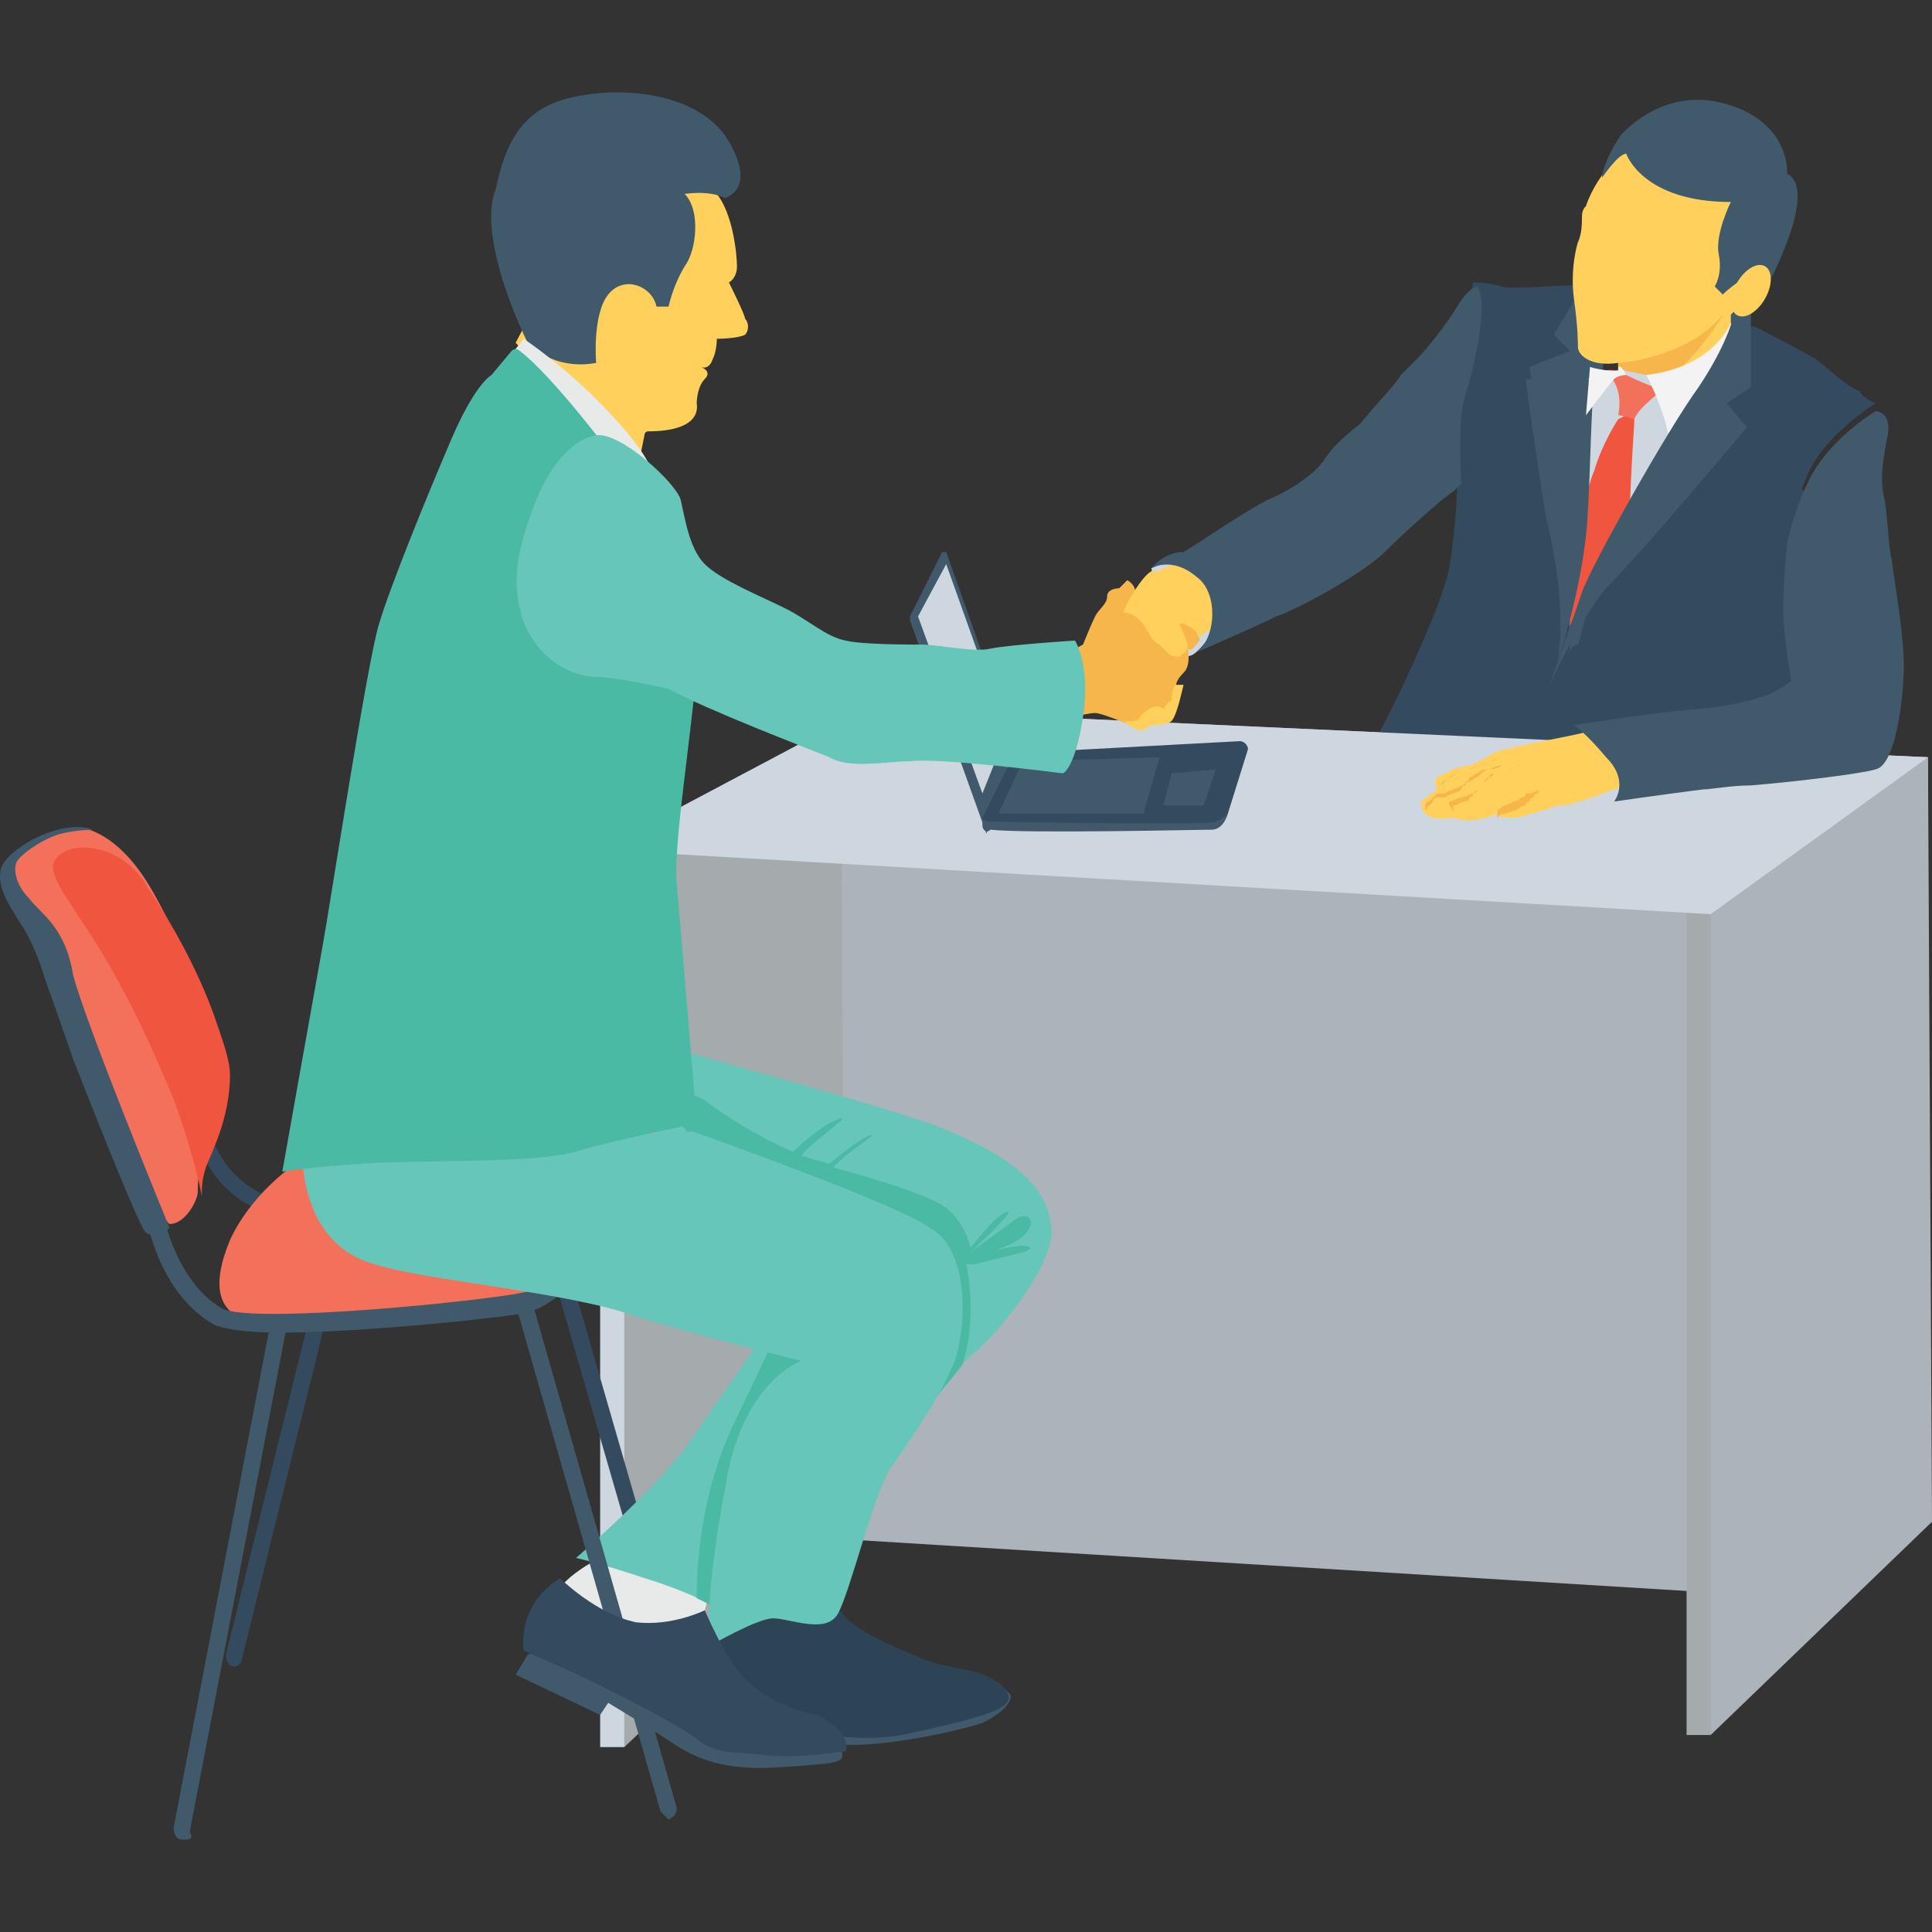 <?xml version="1.0" encoding="iso-8859-1"?>
<!-- Generator: Adobe Illustrator 19.0.0, SVG Export Plug-In . SVG Version: 6.00 Build 0)  -->
<svg version="1.1" id="Capa_1" xmlns="http://www.w3.org/2000/svg" xmlns:xlink="http://www.w3.org/1999/xlink" x="0px" y="0px"
	 viewBox="0 0 512.167 512.167" style="enable-background:new 0 0 512.167 512.167;" xml:space="preserve">
<rect x="0" y="0" width="512.167" height="512.167" fill="#333333" stroke="none"/>
<ellipse style="fill:#344A5E;" cx="472.701" cy="160.211" rx="12.8" ry="33.067"/>
<polygon style="fill:#ADB3BA;" points="165.501,404.478 460.968,422.611 511.101,337.278 511.101,200.744 229.501,187.944 
	159.101,225.278 "/>
<polygon style="fill:#A5AAAD;" points="503.634,200.744 453.501,459.944 447.101,459.944 447.101,198.611 "/>
<polygon style="fill:#ADB3BA;" points="511.101,200.744 512.167,403.411 453.501,459.944 453.501,198.611 "/>
<polygon style="fill:#CED6E0;" points="159.101,223.144 159.101,463.145 165.501,463.145 212.434,223.144 "/>
<polygon style="fill:#A5AAAD;" points="165.501,223.144 165.501,463.145 224.167,407.678 223.101,223.144 "/>
<path style="fill:#344A5E;" d="M497.234,106.878c0,0-13.867,8.533-18.133,19.2c-5.333,11.733-7.467,29.867-7.467,29.867
	l-8.533,59.733c0,0-52.267-1.067-57.6-14.933c-5.333-13.867,8.533-30.933,13.867-39.467c4.267-8.533,44.8-74.667,44.8-74.667h1.067
	c0,0,10.667,5.333,16,8.533c4.267,3.2,8.533,7.467,11.733,8.533C494.034,105.811,497.234,106.878,497.234,106.878z"/>
<ellipse style="fill:#415A6B;" cx="458.834" cy="84.477" rx="2.133" ry="4.267"/>
<path style="fill:#344A5E;" d="M389.501,79.144l1.067-4.267c0,0,4.267,0,7.467,1.067c3.2,1.067,20.267-1.067,23.467,0
	c0,0-4.267,29.867-4.267,37.333s-1.067,42.667-1.067,48s-8.533,45.867-18.133,50.133c-7.467,3.2-26.667-8.533-32-12.8
	c-1.067-1.067-1.067-2.133-1.067-3.2c4.267-7.467,17.067-34.133,19.2-44.8c2.133-12.8,2.133-23.467,2.133-23.467
	s-2.133-22.4-1.067-32C386.301,86.611,389.501,79.144,389.501,79.144z"/>
<polygon style="fill:#CED6E0;" points="511.101,200.744 453.501,242.344 159.101,225.278 229.501,187.944 "/>
<path style="fill:#415A6B;" d="M261.501,221.011l-20.267-56.533v-1.067l8.533-17.067h1.067l18.133,51.2L261.501,221.011z"/>
<path style="fill:#344A5E;" d="M330.834,198.611l-5.333,17.067c-1.067,3.2-6.4,3.2-9.6,3.2c-3.2,0-51.2,1.067-53.333,0
	c-2.133-1.067-2.133-2.133-2.133-2.133l8.533-17.067l59.733-3.2C329.767,196.477,330.834,197.544,330.834,198.611z"/>
<g>
	<path style="fill:#415A6B;" d="M322.301,203.944l-3.2,9.6c0,0-7.467,0-10.667,0l2.133-8.533L322.301,203.944z"/>
	<path style="fill:#415A6B;" d="M307.367,200.744l-4.267,14.933c-11.733,0-25.6,0-34.133,0c-2.133,0-3.2,0-4.267,0l6.4-13.867
		L307.367,200.744z"/>
	<path style="fill:#415A6B;" d="M260.434,218.878v-2.133c0,0,0,1.067,2.133,1.067c2.133,0,58.667,1.067,59.733,0
		c2.133-1.067,2.133-1.067,3.2-2.133c0,0-1.067,4.267-4.267,4.267s-49.067,1.067-58.667,0
		C261.501,221.011,260.434,219.944,260.434,218.878z"/>
</g>
<polygon style="fill:#CED6E0;" points="266.834,194.344 260.434,210.344 243.367,163.411 250.834,149.544 "/>
<path style="fill:#415A6B;" d="M418.301,78.077l-6.4,10.667l4.267,4.267l-10.667,4.267c0,0,4.267,30.933,6.4,40.533
	c1.067,7.467,4.267,22.4,4.267,35.2c0-1.067,1.067-2.133,2.133-2.133c2.133-6.4,4.267-17.067,4.267-27.733
	c1.067-18.133,3.2-62.933,3.2-62.933L418.301,78.077z"/>
<path style="fill:#CED6E0;" d="M305.234,150.611c0,0,4.267,28.8,11.733,22.4s7.467-18.133,7.467-18.133
	S324.434,142.077,305.234,150.611z"/>
<g>
	<path style="fill:#344A5E;" d="M62.034,441.811L62.034,441.811c-1.067,0-2.133-1.066-2.133-3.2l23.467-94.933l4.267,1.067
		l-23.467,94.934C64.167,440.744,63.101,441.811,62.034,441.811z"/>
	<path style="fill:#344A5E;" d="M175.101,436.478l-27.733-96l4.267-1.067l27.733,96c0,1.066,0,2.133-2.133,3.2l0,0
		C177.234,437.544,176.167,437.544,175.101,436.478z"/>
	<path style="fill:#344A5E;" d="M80.167,323.411c-30.933-2.133-30.933-35.2-30.933-35.2h4.267c0,1.067,0,28.8,26.667,30.933V323.411
		z"/>
</g>
<path style="fill:#F3705A;" d="M76.968,309.544c0,0-10.667,7.467-16,19.2c-5.333,12.8-2.133,18.133,2.133,20.267
	c5.333,1.067,84.267,6.4,82.133-12.8C145.234,315.944,134.567,294.611,76.968,309.544z"/>
<path style="fill:#415A6B;" d="M73.767,353.278c-8.533,0-14.933-1.067-17.067-2.133c-14.933-8.533-18.133-28.8-18.133-29.867
	l4.267-1.067c0,0,3.2,19.2,16,26.667c8.533,4.267,70.4-2.133,80-4.267c6.4-1.067,11.733-8.533,12.8-8.533l3.2,3.2
	c0,0-7.467,8.533-14.933,10.667C135.634,349.011,97.234,353.278,73.767,353.278z M40.701,321.278h2.133l0,0H40.701z"/>
<path style="fill:#F3705A;" d="M18.301,219.944c0,0,3.2-1.067,5.333,0c3.2,1.067,9.6,4.267,16,14.933
	c6.4,10.667,19.2,38.4,20.267,50.133c1.067,11.733-5.333,21.333-6.4,23.467c-1.067,3.2-1.067,5.333-1.067,7.467
	s-3.2,8.533-7.467,8.533c-2.133,0-28.8-61.867-28.8-61.867s-13.867-27.733-13.867-32C2.301,226.344,12.968,219.944,18.301,219.944z"
	/>
<path style="fill:#415A6B;" d="M264.701,446.077l3.2,3.2c0,0,1.067,3.2-7.467,7.467c-6.4,2.133-29.867,7.467-40.533,5.333
	c-10.667-1.066-34.133-9.6-37.333-10.667l6.4-9.6L264.701,446.077z"/>
<path style="fill:#2D4456;" d="M183.634,449.277c0,0,30.933,14.934,55.467,10.667c24.533-5.333,32-7.467,26.667-12.8
	c-5.333-5.333-13.867-4.267-21.333-7.467c-7.467-3.2-19.2-7.467-22.4-13.867c-3.2-6.4-3.2-6.4-3.2-6.4l-28.8,4.267
	C191.101,422.611,182.567,441.811,183.634,449.277z"/>
<path style="fill:#E8EAE9;" d="M163.367,410.878c0,0-12.8,5.333-16,11.733c0,0,13.867,12.8,24.533,13.867
	c10.667,1.066,14.933-9.6,14.933-9.6l5.333-19.2L163.367,410.878z"/>
<path style="fill:#66C6B9;" d="M172.968,276.477c0,0,51.2,13.867,73.6,21.333c22.4,8.533,30.933,17.067,32,26.667
	c2.133,9.6-13.867,28.8-20.267,34.133c-7.467,5.333-37.333,46.933-44.8,54.4s-22.4,13.867-22.4,13.867s-6.4-4.267-20.267-8.533
	c-12.8-4.267-18.133-5.333-18.133-5.333s23.467-20.267,30.933-32c7.467-10.667,19.2-27.733,19.2-27.733
	s-23.467-49.067-30.933-55.467C165.501,293.544,172.968,276.477,172.968,276.477z"/>
<g>
	<path style="fill:#4ABAA5;" d="M216.701,408.744c7.467-10.667,11.733-23.467,12.8-36.267c1.067-8.533,0-17.067-3.2-24.533
		c-3.2-7.467-10.667-13.867-18.133-14.933c-3.2,0-6.4,0-7.467,2.133l-2.133,6.4c4.267,8.533,6.4,13.867,6.4,13.867
		s-7.467,16-9.6,20.267c-7.467,14.934-10.667,32-10.667,48c4.267,2.133,6.4,3.2,7.467,3.2
		C201.767,423.678,210.301,417.277,216.701,408.744z"/>
	<path style="fill:#4ABAA5;" d="M268.968,323.411c-4.267,3.2-11.733,8.533-11.733,8.533s12.8-11.733,9.6-10.667
		c-3.2,1.067-9.6,9.6-9.6,9.6s-1.067-6.4-6.4-10.667s-29.867-10.667-29.867-10.667c2.133-3.2,12.8-9.6,9.6-8.533
		c-3.2,1.067-10.667,7.467-10.667,7.467c-4.267-1.067-7.467-2.133-7.467-2.133c2.133-3.2,14.933-11.733,9.6-9.6
		c-5.333,2.133-11.733,8.533-11.733,8.533c-3.2-1.067-13.867-6.4-22.4-12.8c-8.533-6.4-9.6,3.2-9.6,3.2s19.2,21.333,21.333,24.533
		c2.133,3.2,35.2,57.6,35.2,57.6l3.2,5.333c6.4-8.533,13.867-17.067,17.067-21.333c4.267-12.8,1.067-26.667,1.067-26.667
		s4.267-2.133,11.733-5.333C276.434,325.544,273.234,320.211,268.968,323.411z"/>
	<path style="fill:#4ABAA5;" d="M271.101,331.944c-4.267,1.067-8.533,2.133-12.8,3.2h-1.067c0,0-1.067,0-1.067-1.067
		c3.2-1.067,14.933-5.333,17.067-3.2C273.234,330.878,272.167,331.944,271.101,331.944z"/>
</g>
<path style="fill:#66C6B9;" d="M80.167,305.278c0,0-1.067,24.533,19.2,29.867c12.8,4.267,52.267,7.467,69.333,13.867
	c17.067,5.333,43.733,11.733,43.733,11.733s-16,5.333-20.267,34.133c-5.333,27.733-4.267,41.6-4.267,41.6s12.8-7.467,17.067-7.467
	s13.867,4.267,17.067-1.066c3.2-5.333,9.6-32,13.867-38.4c4.267-6.4,16-22.4,18.133-32c2.133-9.6,2.133-26.667-7.467-32
	c-8.533-6.4-62.933-25.6-62.933-25.6L80.167,305.278z"/>
<path style="fill:#FFD15C;" d="M169.767,120.744l1.067-5.333c0,0,0-1.067,1.067-1.067c2.133,0,13.867,0,12.8-7.467
	c0,0,0-4.267,2.133-6.4c2.133-2.133-1.067-3.2-1.067-3.2s2.133,1.067,3.2-2.133c1.067-2.133,1.067-5.333,1.067-5.333
	s5.333,0,7.467-1.067c1.067-1.067,1.067-3.2,0-4.267c0-1.067-4.267-9.6-4.267-9.6s2.133-1.067,2.133-4.267
	c0-3.2-1.067-13.867-5.333-19.2s-28.8-7.467-28.8-7.467l-24.533,46.933C137.767,91.944,160.167,117.544,169.767,120.744z"/>
<path style="fill:#415A6B;" d="M139.901,90.878c0,0,6.4,7.467,18.133,5.333c0,0-1.067-12.8,3.2-18.133
	c4.267-5.333,11.733-2.133,12.8,3.2h3.2c0,0,1.067-5.333,4.267-10.667c3.2-4.267,4.267-14.933,0-19.2c0,0,6.4-1.067,10.667,1.067
	c0,0,8.533-2.133,1.067-14.933c-7.467-12.8-27.733-14.933-41.6-11.733c-14.933,3.2-18.133,14.933-20.267,24.533
	C127.101,61.011,135.634,82.344,139.901,90.878z"/>
<path style="fill:#F7B64C;" d="M318.034,169.811c-1.067,1.067-2.133,3.2-3.2,2.133c0,0,1.067,4.267-1.067,6.4
	c-2.133,2.133-2.133,3.2-2.133,5.333c0,1.067-1.067,6.4-1.067,6.4l-8.533,3.2c0,0-9.6-4.267-11.733-4.267
	s-10.667,2.133-10.667,2.133l4.267-18.133c0,0,1.067-1.067,3.2-2.133c0,0,2.133-5.333,3.2-7.467c1.067-2.133,3.2-3.2,3.2-5.333
	s3.2-2.133,3.2-2.133l2.133-2.133c0,0,2.133,1.067,2.133,3.2c-1.067,2.133-2.133,3.2-2.133,4.267c0,1.067,0,1.067,0,1.067
	s3.2,0,4.267,0c1.067,1.067,3.2,3.2,3.2,4.267c0,0,4.267-3.2,7.467-2.133C315.901,164.477,318.034,168.744,318.034,169.811z"/>
<path style="fill:#E8EAE9;" d="M134.567,95.144l4.267-5.333c0,0,9.6,6.4,19.2,16s14.933,17.067,14.933,20.267
	c0,4.267,0,4.267,0,4.267l-18.133-9.6L134.567,95.144z"/>
<g>
	<path style="fill:#4ABAA5;" d="M134.567,99.411h-4.267c0,0-4.267,2.133-10.667,17.067s-16,38.4-19.2,49.067
		c-3.2,10.667-12.8,73.6-14.933,85.333c-2.133,11.733-10.667,59.733-10.667,59.733s5.333-1.067,21.333-2.133
		c16-1.067,45.867,0,56.533-3.2s32-7.467,32-7.467s-4.267-52.267-5.333-64c-1.067-11.733,6.4-53.333,5.333-64
		S134.567,99.411,134.567,99.411z"/>
	<path style="fill:#4ABAA5;" d="M130.301,99.411c0,0,1.067,2.133,6.4,7.467c5.333,6.4,17.067,18.133,17.067,18.133l8.533-4.267
		c0,0-16-21.333-24.533-27.733c-1.067-1.067-2.133,0-2.133,0L130.301,99.411z"/>
</g>
<path style="fill:#66C6B9;" d="M156.968,179.411c-9.6-1.067-17.067-8.533-19.2-18.133c-1.067-4.267-1.067-9.6,0-14.933
	c5.333-22.4,13.867-29.867,20.267-30.933c6.4-1.067,21.333,12.8,22.4,17.067s2.133,12.8,6.4,17.067s14.933,8.533,21.333,11.733
	c6.4,3.2,10.667,7.467,16,8.533c4.267,1.067,17.067,1.067,20.267,1.067c4.267,0,13.867,2.133,18.133,1.067
	c5.333-1.067,22.4-2.133,22.4-2.133s4.267,6.4,2.133,20.267c-2.133,13.867-5.333,14.933-5.333,14.933s-33.067-4.267-40.533-3.2
	c-6.4,0-16,2.133-21.333-1.067c-5.333-2.133-33.067-12.8-42.667-18.133C171.901,181.544,163.367,179.411,156.968,179.411z"/>
<g>
	<path style="fill:#FFD15C;" d="M297.767,162.344c0,0,3.2,0,5.333,3.2c2.133,3.2,2.133,4.267,4.267,5.333l2.133,2.133
		c1.067,1.067,2.133,1.067,3.2,1.067c1.067-1.067,2.133-1.067,2.133-3.2c-1.067-3.2-2.133-5.333-2.133-5.333
		c0-1.067,4.267,1.067,5.333,3.2l12.8-8.533l-14.933-12.8l-9.6,4.267C305.234,149.544,299.901,157.011,297.767,162.344z"/>
	<path style="fill:#FFD15C;" d="M297.767,191.144c1.067,0,2.133,0,3.2,0c0,0,1.067,0,1.067-1.067c1.067-1.067,4.267-4.267,6.4-2.133
		c0,0,1.067-2.133,2.133-2.133c0,0,0-3.2,1.067-4.267c1.067,0,2.133,0,2.133,0l-1.067,4.267c0,0-1.067,4.267-2.133,5.333
		c-1.067,1.067-5.333,1.067-5.333,1.067s-2.133,2.133-4.267,1.067c-2.133-1.067-4.267-3.2-4.267-3.2L297.767,191.144z"/>
</g>
<path style="fill:#415A6B;" d="M24.701,219.944c0,0-4.267,0-8.533,1.067s-10.667,5.333-11.733,7.467s0,6.4,3.2,9.6
	c3.2,4.267,9.6,7.467,11.733,20.267c3.2,12.8,25.6,67.2,25.6,67.2s-4.267,3.2-6.4,1.067c-2.133-2.133-17.067-40.533-19.2-45.867
	c-2.133-6.4-7.467-21.333-7.467-21.333s-2.133-7.467-5.333-12.8c-3.2-5.333-7.467-10.667-6.4-16
	C1.234,225.278,16.167,216.744,24.701,219.944z"/>
<path style="fill:#F05540;" d="M60.968,285.011c0-4.267-2.133-9.6-4.267-16c-4.267-11.733-10.667-23.467-17.067-33.067
	c-1.067-1.067-1.067-2.133-2.133-3.2c-6.4-8.533-17.067-9.6-21.333-6.4c-4.267,3.2-2.133,6.4,6.4,19.2s16,27.733,23.467,45.867
	c4.267,11.733,6.4,20.267,7.467,25.6l0,0c0-2.133,0-4.267,1.067-7.467C55.634,306.344,60.968,296.744,60.968,285.011z"/>
<g>
	<path style="fill:#415A6B;" d="M48.167,487.678L48.167,487.678c-1.067,0-2.133-1.066-2.133-3.2l25.6-133.333l4.267,1.067
		l-25.6,133.333C51.367,487.678,50.301,487.678,48.167,487.678z"/>
	<path style="fill:#415A6B;" d="M175.101,480.211l-38.4-134.4l4.267-1.067l38.4,134.4c0,1.066,0,2.133-2.133,3.2l0,0
		C177.234,482.344,176.167,481.277,175.101,480.211z"/>
</g>
<path style="fill:#4ABAA5;" d="M271.101,331.944c-4.267,1.067-8.533,2.133-12.8,3.2h-1.067c0,0-1.067,0-1.067-1.067
	c3.2-1.067,14.933-5.333,17.067-3.2C273.234,330.878,272.167,331.944,271.101,331.944z"/>
<path style="fill:#415A6B;" d="M139.901,438.611l-3.2,5.333l22.4,10.667l2.133-3.2c0,0,10.667,6.4,17.067,10.667
	c6.4,4.267,13.867,7.467,28.8,6.4c14.933-1.066,17.067-1.066,16-4.267c-1.067-4.267-8.533-4.267-8.533-4.267l-69.333-22.4
	L139.901,438.611z"/>
<path style="fill:#344A5E;" d="M224.167,464.211c0,0-12.8,2.133-21.333,1.066c-8.533-1.066-12.8,0-18.133-4.267
	c-5.333-4.267-28.8-16-36.267-19.2c-7.467-3.2-9.6-4.267-9.6-4.267s-2.133-11.733,9.6-19.2c0,0,9.6,9.6,20.267,11.733
	c9.6,1.066,18.133-3.2,18.133-3.2s5.333,12.8,10.667,18.133s12.8,8.533,19.2,9.6C223.101,457.811,225.234,462.077,224.167,464.211z"
	/>
<path style="fill:#415A6B;" d="M305.234,150.611c0,0,5.333-3.2,11.733,2.133c6.4,4.267,5.333,17.067,0,20.267
	c0,0,14.933-6.4,21.333-9.6c6.4-2.133,23.467-11.733,28.8-17.067c5.333-5.333,16-14.933,18.133-16
	c2.133-2.133,2.133-2.133,2.133-2.133s-1.067-17.067,1.067-23.467s6.4-24.533,3.2-28.8c0,0-2.133,0-5.333,5.333
	c-3.2,5.333-8.533,11.733-10.667,13.867c-2.133,2.133-3.2,3.2-4.267,4.267c-1.067,2.133-6.4,7.467-10.667,12.8
	c-5.333,4.267-7.467,6.4-9.6,9.6c-2.133,3.2-7.467,7.467-14.933,10.667c-6.4,3.2-17.067,10.667-22.4,13.867
	C308.434,146.344,305.234,150.611,305.234,150.611z"/>
<path style="fill:#FFD15C;" d="M468.434,65.278c0,6.4-6.4,13.867-8.533,17.067l0,0c-1.067,1.067-1.067,1.067-1.067,1.067v3.2
	c-1.067,3.2-2.133,6.4-5.333,11.733l-24.533,13.867v-16c-7.467,1.067-10.667-2.133-10.667-4.267c0-1.067,0-5.333-1.067-12.8
	c-1.067-8.533,1.067-14.933,1.067-14.933c1.067-2.133,1.067-5.333,1.067-6.4s0-2.133,1.067-3.2c3.2-9.6,11.733-16,11.733-16
	s11.733-3.2,22.4-2.133C466.301,37.544,468.434,57.811,468.434,65.278z"/>
<path style="fill:#F7B64C;" d="M428.968,107.944c18.133-6.4,27.733-24.533,27.733-24.533c-9.6,11.733-27.733,12.8-27.733,12.8
	V107.944z"/>
<path style="fill:#CED6E0;" d="M436.434,138.878c2.133-3.2,4.267-6.4,6.4-8.533c4.267-6.4,7.467-13.867,12.8-21.333
	c-4.267-4.267-8.533-8.533-8.533-8.533l-10.667-1.067l-5.333-1.067c-2.133-1.067-7.467,1.067-12.8,3.2c0,0-1.067,6.4-3.2,16v48
	C421.501,158.077,428.968,148.477,436.434,138.878C436.434,139.944,436.434,139.944,436.434,138.878z"/>
<path style="fill:#F05540;" d="M416.167,165.544c0,1.067,1.067-2.133,1.067-2.133c1.067-1.067,1.067-2.133,2.133-3.2
	c3.2-5.333,6.4-9.6,9.6-13.867c1.067-1.067,1.067-2.133,2.133-3.2c0-3.2,1.067-6.4,1.067-9.6c0-5.333,1.067-21.333,1.067-21.333
	v-3.2l-4.267,2.133c0,0-4.267,6.4-6.4,13.867C419.367,131.411,416.167,162.344,416.167,165.544L416.167,165.544z"/>
<path style="fill:#F3705A;" d="M431.101,99.411c0,0,4.267,2.133,7.467,3.2c3.2,0,3.2,0,3.2,0s-7.467,5.333-8.533,8.533
	c0,0-3.2-1.067-4.267-1.067c0,0,2.133-8.533-4.267-11.733C424.701,98.344,428.968,97.278,431.101,99.411z"/>
<path style="fill:#415A6B;" d="M404.434,100.477c1.067,8.533,4.267,29.867,5.333,36.267c2.133,8.533,5.333,24.533,3.2,38.4
	c0,0,5.333-14.933,7.467-33.067c1.067-9.6,1.067-27.733,2.133-41.6H404.434z"/>
<path style="fill:#F3F3F3;" d="M458.834,85.544c0,0-4.267,11.733-22.4,13.867c0,0,7.467,13.867,6.4,23.467
	c0,0,17.067-29.867,17.067-30.933C459.901,91.944,459.901,88.744,458.834,85.544z"/>
<g>
	<path style="fill:#415A6B;" d="M424.701,47.144c0,0,4.267-6.4,6.4-6.4c0,0,4.267,12.8,27.733,12.8c0,0-4.267,8.533-3.2,13.867
		c1.067,5.333-1.067,8.533-1.067,8.533l2.133,2.133c0,0,3.2-3.2,7.467-5.333c4.267-2.133,4.267,3.2,4.267,3.2
		s13.867-25.6,5.333-29.867c0,0,1.067-12.8-14.933-18.133s-26.667,5.333-28.8,7.467C426.834,39.678,424.701,45.011,424.701,47.144z"
		/>
	<path style="fill:#415A6B;" d="M459.901,82.344c0,0-1.067,7.467-9.6,20.267c-8.533,11.733-28.8,48-30.933,54.4
		c-2.133,6.4-8.533,24.533-8.533,24.533s6.4-14.933,14.933-25.6c9.6-9.6,37.333-42.667,37.333-42.667l-5.333-6.4l6.4-4.267
		c0,0,0-17.067,0-20.267C464.167,78.077,459.901,82.344,459.901,82.344z"/>
</g>
<ellipse transform="matrix(0.495 -0.869 0.869 0.495 167.509 442.236)" style="fill:#FFD15C;" cx="464.107" cy="77.05" rx="7.467" ry="4.267"/>
<path style="fill:#F3F3F3;" d="M431.101,99.411c0,0-2.133,0-3.2,1.067c-1.067,1.067-7.467,9.6-7.467,9.6l1.067-12.8
	c0,0,3.2,1.067,7.467,1.067C428.968,96.211,430.034,97.278,431.101,99.411z"/>
<path style="fill:#FFD15C;" d="M452.434,205.011c0,0-2.133,2.133-5.333,2.133c-3.2,1.067-11.733,0-16,1.067
	s-12.8,5.333-18.133,5.333c0,0-6.4,2.133-10.667,3.2c-4.267,0-5.333,0-5.333-1.067c0,0-6.4,3.2-11.733,1.067
	c0,0-5.333,1.067-7.467-1.067c0,0-1.067-1.067-1.067-3.2l4.267-3.2c0,0-1.067-2.133,0-3.2l4.267-2.133c0,0,3.2-1.067,4.267-1.067
	s4.267-2.133,6.4-3.2c1.067-1.067,19.2-4.267,23.467-5.333c4.267-1.067,18.133-5.333,25.6-4.267c8.533,0,8.533,0,8.533,0
	L452.434,205.011z"/>
<g>
	<path style="fill:#F7B64C;" d="M385.234,215.678c0-1.067,0-2.133,0-2.133l0,0l0,0c1.067,0,2.133-1.067,3.2-1.067
		c0,0,1.067,0,1.067-1.067c0,0,1.067,0,1.067-1.067c0,0,1.067,0,1.067-1.067l1.067-1.067c1.067-1.067,1.067-1.067,2.133-2.133
		c0,0,1.067,0,1.067-1.067h1.067c1.067,0,2.133-1.067,3.2-1.067l3.2-1.067c1.067,0,2.133-1.067,3.2-1.067
		c-1.067,0-2.133,1.067-3.2,1.067c-1.067,0-2.133,1.067-3.2,1.067c-1.067,0-2.133,1.067-3.2,1.067h-1.067c0,0-1.067,0-1.067,1.067
		c-1.067,0-1.067,1.067-2.133,2.133l-1.067,1.067l-1.067,1.067c-1.067,0-2.133,1.067-3.2,1.067c-1.067,0-2.133,1.067-3.2,1.067l0,0
		v1.067C385.234,214.611,385.234,215.678,385.234,215.678z"/>
	<path style="fill:#F7B64C;" d="M377.767,214.611L377.767,214.611C378.834,214.611,378.834,213.544,377.767,214.611
		c0-1.067,0-2.133,1.067-2.133l1.067-1.067l1.067-1.067h1.067h1.067c1.067-1.067,3.2-1.067,4.267-2.133c0,0,1.067,0,1.067-1.067
		c0,0,1.067,0,1.067-1.067c1.067,0,1.067-1.067,2.133-1.067c1.067-1.067,2.133-1.067,3.2-1.067c2.133-1.067,3.2-1.067,3.2-1.067
		s-1.067,1.067-3.2,1.067c-1.067,0-2.133,1.067-3.2,2.133c-1.067,0-1.067,1.067-2.133,1.067c0,0-1.067,0-1.067,1.067
		c0,0-1.067,0-1.067,1.067c-1.067,1.067-3.2,1.067-4.267,2.133h-1.067h-1.067c-1.067,0-1.067,1.067-1.067,1.067l-1.067,1.067
		C378.834,213.544,378.834,213.544,377.767,214.611C378.834,214.611,377.767,214.611,377.767,214.611z"/>
	<path style="fill:#F7B64C;" d="M382.034,208.211L382.034,208.211c1.067-1.067,1.067-1.067,2.133-2.133
		c1.067,0,1.067-1.067,2.133-1.067s2.133-1.067,3.2-1.067c1.067,0,2.133-1.067,3.2-1.067c1.067,0,2.133-1.067,2.133-1.067
		c1.067,0,1.067,0,2.133-1.067h1.067c0,0,0,0-1.067,0c0,0-1.067,1.067-2.133,1.067c-1.067,1.067-3.2,1.067-5.333,2.133
		c-1.067,0-2.133,1.067-3.2,1.067c-1.067,0-2.133,1.067-2.133,1.067C383.101,207.144,382.034,207.144,382.034,208.211
		L382.034,208.211z"/>
	<path style="fill:#F7B64C;" d="M396.968,215.678v-1.067l0,0l0,0c1.067,0,1.067-1.067,2.133-1.067l0,0l2.133-1.067
		c1.067,0,2.133-1.067,2.133-1.067s1.067,0,1.067-1.067h1.067c1.067,0,2.133-1.067,3.2-1.067c0,0-1.067,0-1.067,1.067
		c0,0-1.067,0-1.067,1.067c0,0-1.067,0-1.067,1.067c0,0-1.067,0-1.067,1.067c-1.067,0-2.133,1.067-2.133,1.067l-3.2,1.067l0,0l0,0
		c-1.067,0-1.067,0-2.133,1.067l0,0l0,0C396.968,214.611,396.968,214.611,396.968,215.678z"/>
</g>
<path style="fill:#415A6B;" d="M504.701,176.211c0,8.533-2.133,26.667-7.467,27.733c-3.2,1.067-20.267,3.2-33.067,4.267
	c-5.333,0-10.667,1.067-12.8,1.067c-8.533,1.067-23.467,3.2-23.467,3.2s4.267-5.333-2.133-11.733
	c-5.333-6.4-8.533-8.533-8.533-8.533s13.867-2.133,22.4-3.2c8.533-1.067,16-1.067,23.467-3.2c1.067,0,3.2-1.067,4.267-1.067
	c5.333-2.133,7.467-4.267,7.467-4.267s-2.133-12.8-2.133-19.2c0-6.4,1.067-17.067,1.067-17.067l0,0c1.067-5.333,3.2-11.733,5.333-16
	c5.333-11.733,18.133-19.2,18.133-19.2s4.267,0,3.2,6.4c-1.067,5.333-2.133,10.667-1.067,16c1.067,4.267,1.067,12.8,2.133,17.067
	C501.501,149.544,504.701,167.678,504.701,176.211z"/>
<g>
</g>
<g>
</g>
<g>
</g>
<g>
</g>
<g>
</g>
<g>
</g>
<g>
</g>
<g>
</g>
<g>
</g>
<g>
</g>
<g>
</g>
<g>
</g>
<g>
</g>
<g>
</g>
<g>
</g>
</svg>
